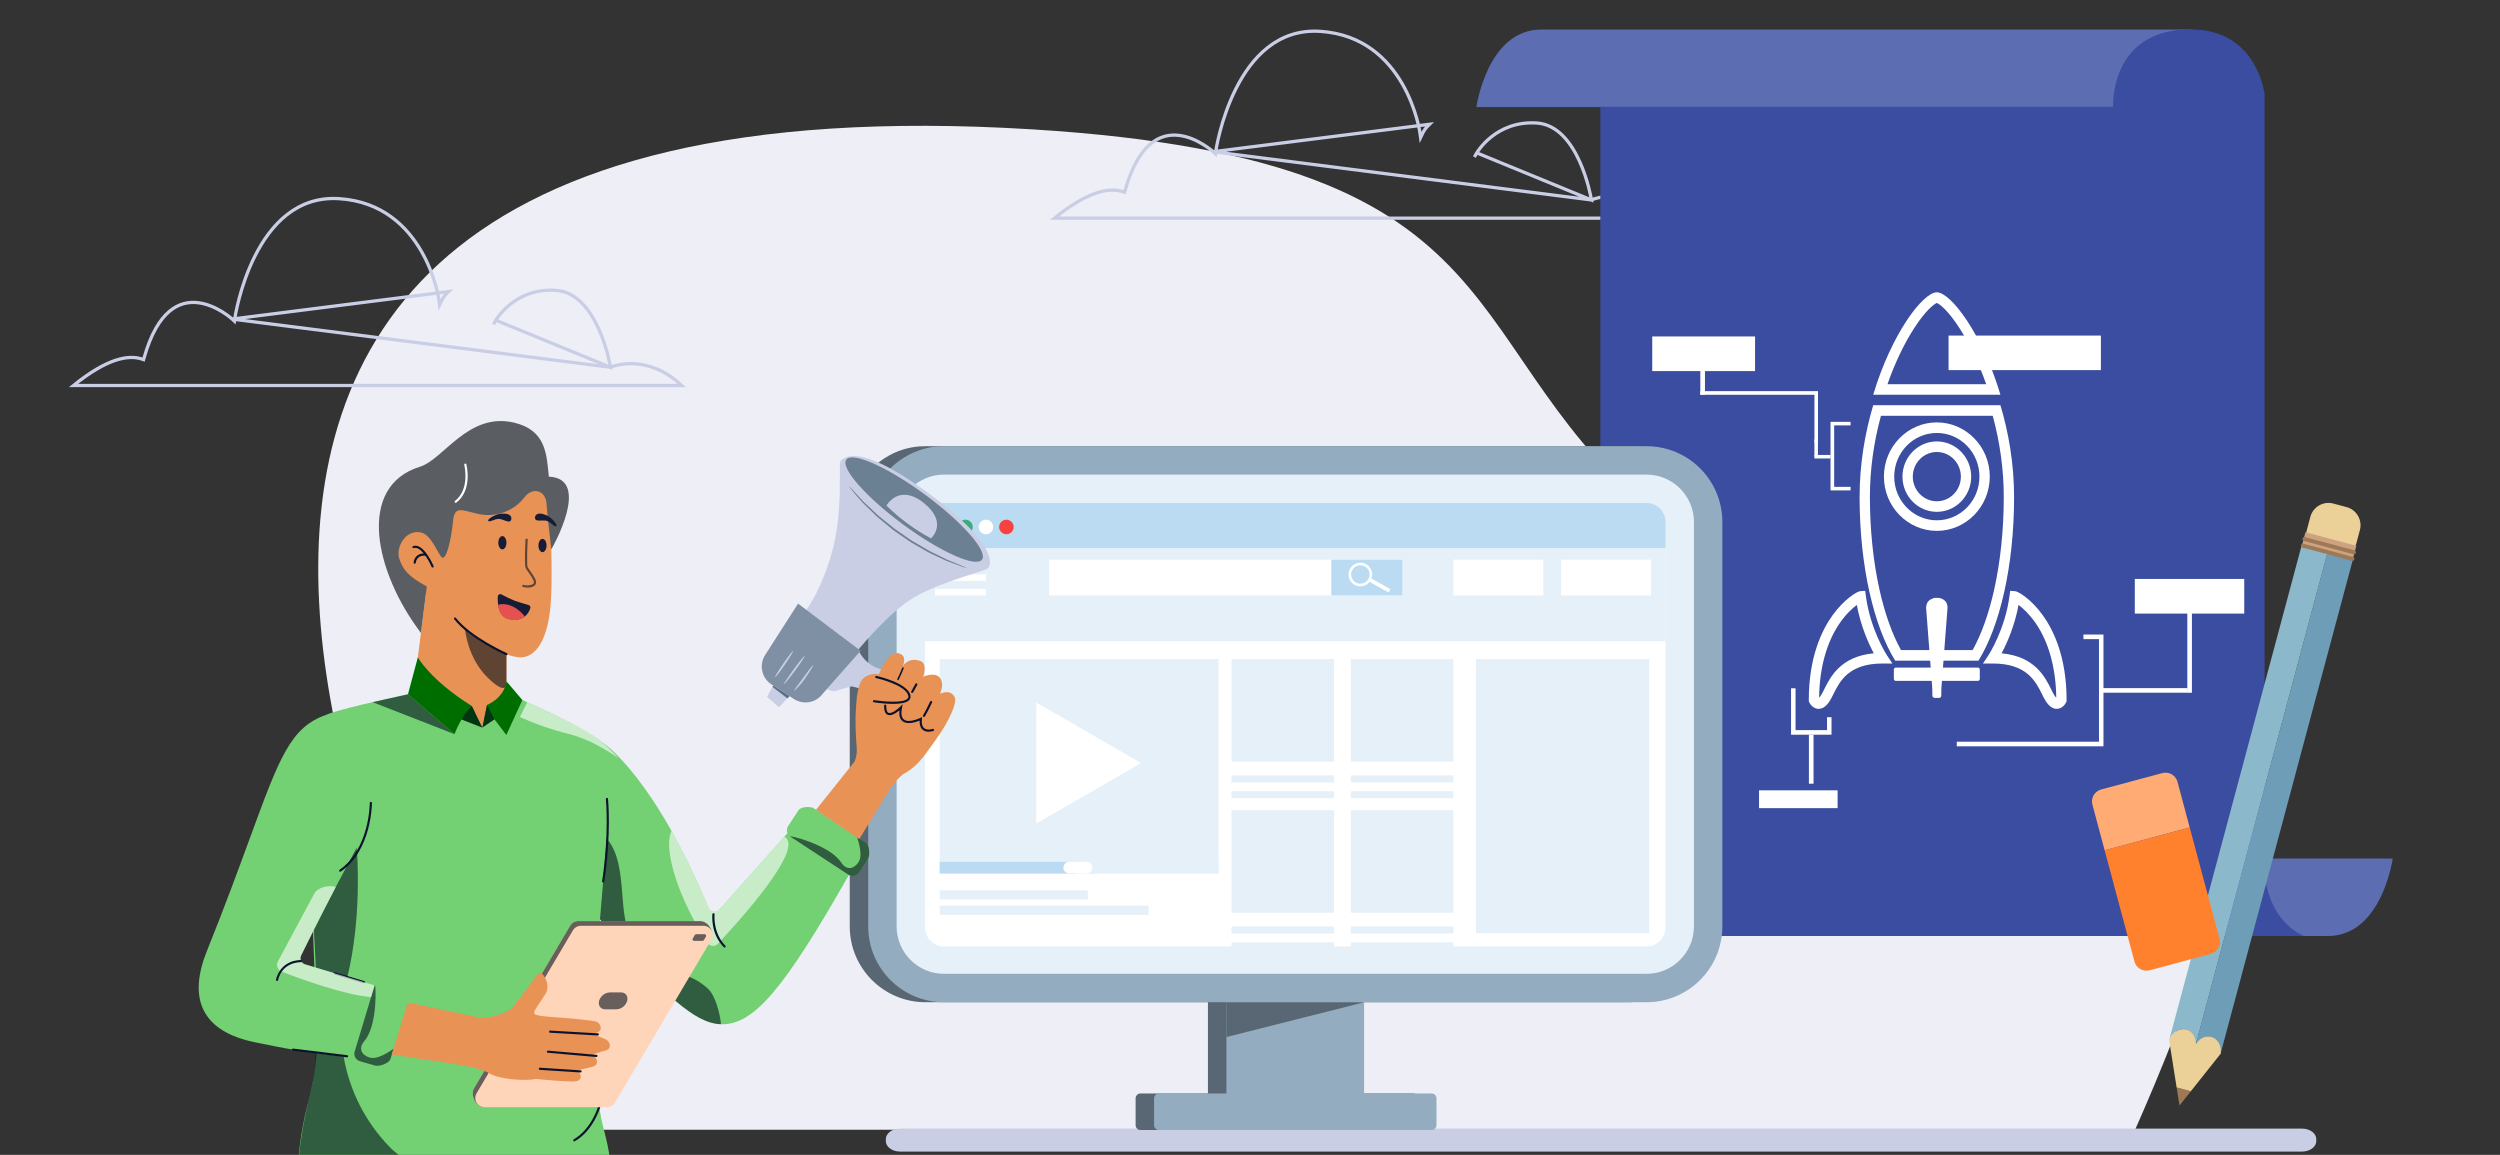 <svg width="762" height="352" viewBox="0 0 762 352" fill="none" xmlns="http://www.w3.org/2000/svg">
<rect x="0" y="0" width="762" height="352" fill="#333333" stroke="none"/>
<g clip-path="url(#clip0_3685_110606)">
<path d="M150.431 344.348C150.431 344.348 -46.05 17.283 314.542 39.423C468.993 48.896 440.151 106.422 508.351 160.261C552.573 195.132 637.625 166.605 669.481 197.083C701.338 227.582 663.898 314.513 650.779 344.348H150.431Z" fill="#EDEEF6"/>
<path d="M186.053 111.94L185.95 111.331L185.95 111.331L185.949 111.328L185.947 111.318L185.939 111.272C185.932 111.232 185.921 111.171 185.906 111.091C185.876 110.931 185.829 110.695 185.766 110.394C185.639 109.792 185.442 108.928 185.166 107.888C184.613 105.807 183.742 103.025 182.469 100.217C179.902 94.553 175.802 88.994 169.571 88.506C163.19 88.046 158.581 90.325 155.56 92.718C154.047 93.916 152.933 95.143 152.199 96.069C151.832 96.532 151.56 96.918 151.381 97.187C151.292 97.322 151.226 97.427 151.183 97.497C151.161 97.532 151.145 97.558 151.135 97.576L151.124 97.594L151.122 97.598L151.122 97.598L186.053 111.94ZM186.053 111.94L186.626 111.713L186.626 111.713L186.627 111.713L186.631 111.711L186.651 111.703L186.67 111.696C186.688 111.69 186.712 111.681 186.741 111.671C186.821 111.643 186.944 111.602 187.105 111.553C187.427 111.454 187.904 111.325 188.512 111.203C189.73 110.96 191.47 110.749 193.548 110.883C197.475 111.136 202.634 112.622 207.78 117.5H137.692H86.854H50.695H40.46H22.394C32.712 109.149 39.218 108.087 43.264 109.445L43.761 109.612L43.904 109.107C45.993 101.72 48.736 97.35 51.621 94.91C54.489 92.483 57.542 91.928 60.357 92.263C63.19 92.599 65.79 93.838 67.695 95.01C68.644 95.594 69.414 96.157 69.945 96.572C70.211 96.78 70.416 96.951 70.555 97.069C70.624 97.128 70.676 97.174 70.71 97.204L70.749 97.238L70.757 97.246L70.759 97.248L70.759 97.248M186.053 111.94L70.759 97.248M70.759 97.248L70.76 97.248M70.759 97.248L70.76 97.248M70.76 97.248L71.455 97.886L71.592 96.952L71.452 96.932C71.592 96.952 71.592 96.952 71.592 96.952L71.592 96.951L71.593 96.947L71.596 96.927L71.608 96.847C71.62 96.776 71.637 96.67 71.66 96.531C71.708 96.253 71.781 95.844 71.883 95.323C72.088 94.281 72.411 92.793 72.881 91.011C73.823 87.445 75.352 82.715 77.705 78.045C82.421 68.686 90.358 59.711 103.386 60.555C116.501 61.405 124.082 69.057 128.404 76.539C130.567 80.284 131.908 83.978 132.709 86.738C133.109 88.118 133.373 89.262 133.537 90.059C133.619 90.457 133.675 90.769 133.712 90.98C133.73 91.086 133.743 91.166 133.751 91.219L133.76 91.279L133.762 91.293L133.763 91.296L133.763 91.297L133.763 91.297L133.993 92.923L134.708 91.445L134.708 91.445L134.708 91.444L134.708 91.444L134.709 91.443L134.713 91.434C134.717 91.426 134.724 91.413 134.733 91.395C134.752 91.358 134.781 91.304 134.821 91.233C134.9 91.092 135.021 90.888 135.183 90.644C135.509 90.155 135.999 89.511 136.655 88.891L70.76 97.248ZM150.397 98.872L151.122 97.599L150.397 98.872Z" stroke="#C9CEE5"/>
<path d="M485.053 60.94L484.95 60.331L484.95 60.331L484.949 60.328L484.947 60.318L484.939 60.272C484.932 60.232 484.921 60.171 484.906 60.091C484.876 59.931 484.829 59.695 484.766 59.394C484.639 58.792 484.442 57.928 484.166 56.888C483.613 54.807 482.742 52.025 481.469 49.217C478.902 43.553 474.802 37.994 468.571 37.506C462.19 37.046 457.581 39.325 454.56 41.718C453.047 42.916 451.933 44.143 451.199 45.069C450.832 45.532 450.56 45.918 450.381 46.187C450.292 46.322 450.226 46.427 450.183 46.497C450.161 46.532 450.145 46.559 450.135 46.576L450.124 46.594L450.122 46.598L450.122 46.598L485.053 60.94ZM485.053 60.94L485.626 60.713L485.626 60.713L485.627 60.713L485.631 60.711L485.651 60.703L485.67 60.696C485.688 60.69 485.712 60.681 485.741 60.671C485.821 60.643 485.944 60.602 486.105 60.553C486.427 60.454 486.904 60.325 487.512 60.203C488.73 59.96 490.47 59.749 492.548 59.883C496.475 60.136 501.634 61.622 506.78 66.5H436.692H385.854H349.695H339.46H321.394C331.712 58.149 338.218 57.087 342.264 58.445L342.761 58.612L342.904 58.107C344.993 50.72 347.736 46.35 350.621 43.91C353.489 41.483 356.542 40.928 359.357 41.263C362.19 41.599 364.79 42.839 366.695 44.01C367.644 44.594 368.414 45.157 368.945 45.572C369.211 45.78 369.416 45.951 369.555 46.069C369.624 46.128 369.676 46.173 369.71 46.204L369.749 46.238L369.757 46.246L369.759 46.248L369.759 46.248M485.053 60.94L369.759 46.248M369.759 46.248L369.76 46.248M369.759 46.248L369.76 46.248M369.76 46.248L370.455 46.886L370.592 45.952L370.452 45.932C370.592 45.952 370.592 45.952 370.592 45.952L370.592 45.951L370.593 45.947L370.596 45.927L370.608 45.847C370.62 45.776 370.637 45.67 370.66 45.531C370.708 45.253 370.781 44.844 370.883 44.323C371.088 43.281 371.411 41.793 371.881 40.011C372.823 36.445 374.352 31.715 376.705 27.045C381.421 17.686 389.358 8.711 402.386 9.555C415.501 10.405 423.082 18.057 427.404 25.539C429.567 29.284 430.908 32.978 431.709 35.738C432.109 37.118 432.373 38.262 432.537 39.059C432.619 39.457 432.675 39.769 432.712 39.98C432.73 40.086 432.743 40.166 432.751 40.219L432.76 40.279L432.762 40.293L432.763 40.296L432.763 40.297L432.763 40.297L432.993 41.923L433.708 40.445L433.708 40.445L433.708 40.444L433.708 40.444L433.709 40.443L433.713 40.434C433.717 40.426 433.724 40.413 433.733 40.395C433.752 40.358 433.781 40.304 433.821 40.233C433.9 40.092 434.021 39.888 434.183 39.644C434.509 39.155 434.999 38.511 435.655 37.891L369.76 46.248ZM449.397 47.872L450.122 46.599L449.397 47.872Z" stroke="#C9CEE5"/>
<path d="M701.692 351H274.308C271.934 351 270 349.564 270 347.8V347.2C270 345.436 271.934 344 274.308 344H701.692C704.066 344 706 345.436 706 347.2V347.8C706 349.564 704.066 351 701.692 351Z" fill="#C9CEE5"/>
<path d="M645.75 32.64L450 32.64C450 32.64 453.295 9.007 469.786 9.007C486.27 9.007 670.533 9.007 670.533 9.007C670.533 9.007 645.656 7.944 645.75 32.64Z" fill="#5D6DB1"/>
<path d="M644.082 32.546L487.777 32.546L487.777 265.857C488.019 267.586 490.709 283.632 507.422 285.3L513.454 285.3L690.326 285.3L690.326 285.294C695.262 285.294 699.493 285.294 702.828 285.294L702.781 285.233C702.781 285.233 690.555 281.077 690.555 261.667L690.259 261.667L690.245 256.959L690.245 28.699C690.245 28.699 690.232 28.631 690.218 28.537C689.983 26.809 687.293 10.755 670.58 9.087L664.547 9.087C642.939 11.011 644.082 32.546 644.082 32.546Z" fill="#3A4DA0"/>
<path d="M702.19 285.24L702.237 285.3C705.667 285.3 708.162 285.3 709.52 285.3C726.004 285.3 729.307 261.674 729.307 261.674L689.963 261.674C689.963 281.083 702.19 285.24 702.19 285.24Z" fill="#5D6DB1"/>
<path d="M557.943 128.578L564.053 128.578L564.053 129.662L559.052 129.662L559.052 148.392L564.053 148.392L564.053 149.476L557.943 149.476L557.943 128.578Z" fill="white"/>
<path d="M554.127 119.219L554.127 134.882L553.043 134.882L553.043 120.328L518.238 120.328L518.238 119.219L554.127 119.219Z" fill="white"/>
<path d="M641.136 193.406L641.136 227.476L596.424 227.476L596.424 226.075L639.767 226.075L639.767 194.807L635.032 194.807L635.032 193.406L641.136 193.406Z" fill="white"/>
<path d="M503.602 102.55L534.942 102.55L534.942 113.109L503.602 113.109L503.602 102.55Z" fill="white"/>
<path d="M640.348 112.81H593.924V102.282H640.348V112.81Z" fill="white"/>
<path d="M650.686 176.463L684.045 176.463L684.045 187.022L650.686 187.022L650.686 176.463Z" fill="white"/>
<path d="M666.814 209.741L666.814 211.141L640.934 211.141L640.934 209.741L666.814 209.741Z" fill="white"/>
<path d="M668.094 211.154H666.693V185.273H668.094V211.154Z" fill="white"/>
<path d="M519.675 120.306H518.263V105.375H519.675V120.306Z" fill="white"/>
<path d="M552.764 238.875H551.352V223.944H552.764V238.875Z" fill="white"/>
<path d="M557.943 138.666L557.943 139.742L553.033 139.742L553.033 138.666L557.943 138.666Z" fill="white"/>
<path d="M553.033 133.958L554.109 133.958L554.109 139.137L553.033 139.137L553.033 133.958Z" fill="white"/>
<path d="M558.247 223.939L558.247 218.608L556.878 218.608L556.878 222.538L547.281 222.538L547.281 209.791L545.912 209.791L545.912 223.939L558.247 223.939Z" fill="white"/>
<path d="M560.1 240.892L536.153 240.892L536.153 246.324L560.1 246.324L560.1 240.892Z" fill="white"/>
<path fill-rule="evenodd" clip-rule="evenodd" d="M554.146 216.054C552.84 215.971 551.902 214.957 551.483 214.114L551.319 213.772L551.319 213.392C551.319 200.334 555.255 192.126 558.557 187.543C562.164 182.535 566.088 180.247 567.038 180.184L568.503 180.089L568.712 181.585C570.049 191.935 575.082 199.643 575.133 199.719L576.8 202.236L573.833 202.236C563.457 202.236 560.763 207.655 558.798 211.617C558.392 212.434 558.038 213.138 557.645 213.74C556.592 215.357 555.413 216.136 554.146 216.054ZM554.469 212.663C554.602 212.536 554.792 212.314 555.027 211.953C555.318 211.503 555.629 210.875 555.99 210.153C557.904 206.305 561.004 200.074 571.139 199.13C569.593 196.239 567.165 190.947 565.961 184.374C564.592 185.407 562.608 187.226 560.712 189.99C556.732 195.802 554.577 203.63 554.469 212.663Z" fill="white"/>
<path fill-rule="evenodd" clip-rule="evenodd" d="M612.505 181.585L612.695 180.089L614.178 180.184C615.129 180.247 619.046 182.535 622.653 187.543C625.956 192.126 629.898 200.334 629.898 213.392L629.898 213.772L629.727 214.114C629.315 214.957 628.371 215.971 627.071 216.054C625.797 216.136 624.624 215.357 623.566 213.74C623.173 213.138 622.824 212.434 622.419 211.617C620.454 207.655 617.753 202.236 607.383 202.236L604.417 202.236L606.078 199.719C606.128 199.643 611.168 191.897 612.505 181.585ZM615.25 184.374C614.052 190.947 611.624 196.239 610.077 199.13C620.213 200.074 623.312 206.305 625.22 210.153C625.582 210.875 625.892 211.503 626.184 211.953C626.425 212.314 626.608 212.536 626.748 212.663C626.634 203.63 624.485 195.802 620.504 189.99C618.603 187.226 616.625 185.407 615.25 184.374Z" fill="white"/>
<path fill-rule="evenodd" clip-rule="evenodd" d="M574.214 145.277C574.214 136.162 581.452 128.746 590.345 128.746C599.245 128.746 606.483 136.162 606.483 145.277C606.483 154.392 599.245 161.808 590.345 161.808C581.452 161.808 574.214 154.392 574.214 145.277ZM590.345 158.588C597.521 158.588 603.333 152.63 603.333 145.277C603.333 137.924 597.521 131.966 590.345 131.966C583.17 131.966 577.357 137.924 577.357 145.277C577.357 152.63 583.17 158.588 590.345 158.588Z" fill="white"/>
<path fill-rule="evenodd" clip-rule="evenodd" d="M566.804 151.489C566.804 141.372 568.471 131.846 570.956 123.51L609.735 123.51C612.22 131.846 613.893 141.372 613.893 151.489C613.893 172.438 609.564 190.845 603.035 201.367L592.38 201.367L592.215 203.478L602.845 203.478C603.168 203.478 603.441 203.751 603.441 204.086L603.441 206.926C603.441 207.262 603.168 207.535 602.845 207.535L591.905 207.535L591.733 209.772L591.708 211.11L591.708 212.035C591.708 212.415 591.404 212.726 591.03 212.726L589.73 212.726C589.616 212.726 589.502 212.694 589.407 212.644C589.16 212.536 588.983 212.289 588.983 211.997L588.983 211.072L588.957 209.829L588.786 207.535L577.839 207.535C577.51 207.535 577.243 207.262 577.243 206.926L577.243 204.086C577.243 203.751 577.51 203.478 577.839 203.478L588.475 203.478L588.311 201.367L577.655 201.367C571.127 190.845 566.804 172.438 566.804 151.489ZM573.313 126.737C571.076 134.932 569.948 143.249 569.948 151.489C569.948 161.358 570.949 171.088 572.844 179.619C574.48 186.972 576.743 193.33 579.43 198.141L588.063 198.141L587.081 185.293C587.081 183.34 588.336 182.681 589.071 182.434C589.204 182.358 589.337 182.301 589.458 182.269C589.521 182.25 589.591 182.237 589.661 182.237L590.96 182.237C591.03 182.237 591.1 182.25 591.163 182.269C591.575 182.377 593.61 182.77 593.61 185.255L592.621 198.141L601.26 198.141C603.948 193.33 606.211 186.972 607.846 179.619C609.741 171.088 610.749 161.358 610.749 151.489C610.749 143.255 609.615 134.939 607.383 126.737L573.313 126.737Z" fill="white"/>
<path fill-rule="evenodd" clip-rule="evenodd" d="M590.345 156.008C584.571 156.008 579.874 151.197 579.874 145.277C579.874 139.357 584.571 134.546 590.345 134.546C596.12 134.546 600.817 139.357 600.817 145.277C600.817 151.197 596.12 156.008 590.345 156.008ZM590.345 152.788C594.389 152.788 597.673 149.416 597.673 145.277C597.673 141.138 594.389 137.766 590.345 137.766C586.308 137.766 583.018 141.138 583.018 145.277C583.018 149.416 586.308 152.788 590.345 152.788Z" fill="white"/>
<path fill-rule="evenodd" clip-rule="evenodd" d="M590.345 89.098C594.58 89.098 604.195 101.738 609.735 120.322L570.956 120.322C576.502 101.738 586.111 89.098 590.345 89.098ZM590.345 92.35C589.559 92.635 586.986 94.493 583.335 100.185C580.286 104.932 577.497 110.821 575.31 117.096L605.381 117.096C603.194 110.821 600.405 104.932 597.362 100.185C593.711 94.493 591.138 92.635 590.345 92.35Z" fill="white"/>
<path d="M410.16 338.153H368.181V281.428H410.16V338.153Z" fill="#586773"/>
<path d="M519.341 159.098V282.363C519.341 291.531 514.018 299.44 506.295 303.182C503.268 304.662 499.849 305.479 496.243 305.479H282.098C269.342 305.479 259 295.137 259 282.363V159.098C259 147.447 267.624 137.82 278.816 136.221C279.893 136.074 280.987 136 282.098 136H496.243C509 136 519.341 146.325 519.341 159.098Z" fill="#586773"/>
<path d="M347.617 333.288H430.724C431.54 333.288 432.204 333.952 432.204 334.768V342.95C432.204 343.766 431.54 344.429 430.724 344.429H347.617C346.801 344.429 346.138 343.766 346.138 342.95V334.768C346.138 333.952 346.801 333.288 347.617 333.288Z" fill="#586773"/>
<path d="M415.773 338.153H373.812V281.428H415.773V338.153Z" fill="#93ACBF"/>
<path d="M524.971 159.098V282.363C524.971 293.623 516.943 302.995 506.295 305.053C504.867 305.343 503.387 305.479 501.856 305.479H287.728C274.972 305.479 264.63 295.137 264.63 282.363V159.098C264.63 149.488 270.481 141.256 278.816 137.769C281.571 136.629 284.565 136 287.728 136H501.856C514.63 136 524.971 146.325 524.971 159.098Z" fill="#93ACBF"/>
<path d="M287.728 296.822C279.768 296.822 273.288 290.341 273.288 282.381V159.099C273.288 151.139 279.768 144.658 287.728 144.658H501.856C509.833 144.658 516.314 151.139 516.314 159.099V282.381C516.314 290.341 509.833 296.822 501.856 296.822H287.728Z" fill="#E5F0F8"/>
<path d="M507.639 159.099V167.059H281.945V159.099C281.945 155.918 284.548 153.315 287.728 153.315H501.856C505.054 153.315 507.639 155.918 507.639 159.099Z" fill="#BBDBF3"/>
<path d="M507.639 167.381V282.703C507.639 285.016 506.278 287.024 504.288 287.942C503.557 288.299 502.723 288.486 501.856 288.486H287.728C284.548 288.486 281.945 285.884 281.945 282.703V167.381H507.639Z" fill="white"/>
<path d="M296.488 160.629C296.488 161.854 295.501 162.84 294.277 162.84C293.052 162.84 292.066 161.854 292.066 160.629C292.066 159.405 293.052 158.401 294.277 158.401C295.501 158.401 296.488 159.405 296.488 160.629Z" fill="#40A87B"/>
<path d="M302.73 160.629C302.73 161.854 301.744 162.84 300.519 162.84C299.295 162.84 298.291 161.854 298.291 160.629C298.291 159.405 299.295 158.401 300.519 158.401C301.744 158.401 302.73 159.405 302.73 160.629Z" fill="white"/>
<path d="M308.973 160.629C308.973 161.854 307.969 162.84 306.745 162.84C305.52 162.84 304.533 161.854 304.533 160.629C304.533 159.405 305.52 158.401 306.745 158.401C307.969 158.401 308.973 159.405 308.973 160.629Z" fill="#F74242"/>
<path d="M353.23 333.288H436.354C437.17 333.288 437.834 333.952 437.834 334.768V342.95C437.834 343.766 437.17 344.429 436.354 344.429H353.23C352.431 344.429 351.768 343.766 351.768 342.95V334.768C351.768 333.952 352.431 333.288 353.23 333.288Z" fill="#93ACBF"/>
<path d="M507.639 195.464H281.945V167.058H507.639V195.464Z" fill="#E5F0F8"/>
<path d="M503.268 181.516H475.832V170.579H503.268V181.516Z" fill="white"/>
<path d="M470.406 181.516H442.971V170.579H470.406V181.516Z" fill="white"/>
<path d="M373.812 305.496H415.773L373.812 316.092V305.496Z" fill="#586773"/>
<path d="M427.492 181.482H319.774V170.596H427.492V181.482Z" fill="white"/>
<path d="M405.789 170.596H427.492V181.482H405.789V170.596Z" fill="#BBDBF3"/>
<path fill-rule="evenodd" clip-rule="evenodd" d="M423.818 179.577L423.257 180.581L420.774 179.203L417.457 177.349C416.368 178.709 414.446 179.135 412.881 178.25C411.146 177.298 410.517 175.087 411.487 173.352C412.473 171.617 414.667 171.004 416.402 171.974C417.967 172.841 418.613 174.695 418.018 176.345L420.774 177.876L423.818 179.577ZM416.028 172.654C414.65 171.889 412.949 172.382 412.184 173.743C411.436 175.104 411.912 176.804 413.273 177.57C414.616 178.318 416.334 177.842 417.1 176.481C417.865 175.138 417.372 173.403 416.028 172.654Z" fill="white"/>
<path d="M300.519 172.587H285.007V170.596H300.519V172.587Z" fill="white"/>
<path d="M300.519 177.043H285.007V175.053H300.519V177.043Z" fill="white"/>
<path d="M300.519 181.482H285.007V179.509H300.519V181.482Z" fill="white"/>
<path d="M406.622 232.135H375.376V200.89H406.622V232.135Z" fill="#E5F0F8"/>
<path d="M406.622 238.497H375.376V236.337H406.622V238.497Z" fill="#E5F0F8"/>
<path d="M406.622 243.293H375.376V241.15H406.622V243.293Z" fill="#E5F0F8"/>
<path d="M442.971 232.135H411.725V200.89H442.971V232.135Z" fill="#E5F0F8"/>
<path d="M442.971 238.497H411.725V236.337H442.971V238.497Z" fill="#E5F0F8"/>
<path d="M442.971 243.293H411.725V241.15H442.971V243.293Z" fill="#E5F0F8"/>
<path d="M406.622 278.18H375.376V246.951H406.622V278.18Z" fill="#E5F0F8"/>
<path d="M406.622 284.541H375.376V282.397H406.622V284.541Z" fill="#E5F0F8"/>
<path d="M406.622 289.355H375.376V287.194H406.622V289.355Z" fill="#E5F0F8"/>
<path d="M442.971 278.18H411.725V246.951H442.971V278.18Z" fill="#E5F0F8"/>
<path d="M442.971 284.541H411.725V282.397H442.971V284.541Z" fill="#E5F0F8"/>
<path d="M442.971 289.355H411.725V287.194H442.971V289.355Z" fill="#E5F0F8"/>
<path d="M502.655 284.421H449.876V200.89H502.655V284.421Z" fill="#E5F0F8"/>
<path d="M286.436 266.239V200.89H371.396V266.239H286.436Z" fill="#E5F0F8"/>
<path d="M315.861 251.032V214.14L347.804 232.577L315.861 251.032Z" fill="white"/>
<path d="M371.396 266.239H286.435V262.684H371.396V266.239Z" fill="#E5F0F8"/>
<path d="M328.142 266.239H286.435V262.684H328.142V266.239Z" fill="#BBDBF3"/>
<path d="M331.169 266.239H325.914C324.927 266.239 324.128 265.439 324.128 264.453C324.128 263.483 324.927 262.684 325.914 262.684H331.169C332.156 262.684 332.955 263.483 332.955 264.453C332.955 265.439 332.156 266.239 331.169 266.239Z" fill="white"/>
<path d="M331.561 274.182H286.436V271.393H331.561V274.182Z" fill="#E5F0F8"/>
<path d="M350.067 278.842H286.436V276.053H350.067V278.842Z" fill="#E5F0F8"/>
<path d="M245.461 205.324C245.461 205.324 252.405 211.363 254.564 210.643C256.723 209.924 259.602 209.204 259.602 209.204L278.113 213.839C278.903 213.978 279.717 213.803 280.38 213.352C281.043 212.9 281.504 212.208 281.665 211.422L279.753 204.166C279.753 204.166 273.601 206.741 269.678 204.166C263.92 203.446 261.761 198.408 261.761 198.408L257.443 201.287L245.461 205.324Z" fill="#C9CEE5"/>
<path d="M242.994 189.287C242.994 189.287 248.852 184.051 253.186 169.711C257.521 155.371 255.185 140.858 256.362 140.285C257.54 139.712 261.268 134.535 282.527 149.977C303.786 165.419 302.724 172.361 300.811 173.399C298.897 174.437 283.933 178.085 276.371 183.537C268.809 188.989 260.792 199.029 260.792 199.029L242.994 189.287Z" fill="#C9CEE5"/>
<path d="M235.154 208.612L239.874 211.67L241.992 213.047C243.388 213.952 245.078 214.287 246.714 213.982C248.35 213.677 249.806 212.756 250.783 211.409L262.316 198.361L243.251 183.993L233.212 199.67C232.29 201.115 231.977 202.866 232.341 204.541C232.705 206.216 233.716 207.68 235.154 208.612Z" fill="#C9CEE5"/>
<g opacity="0.4">
<path d="M235.154 208.612L239.874 211.67L241.992 213.047C243.388 213.952 245.078 214.287 246.714 213.982C248.35 213.677 249.806 212.756 250.783 211.409L262.316 198.361L243.251 183.993L233.212 199.67C232.29 201.115 231.977 202.866 232.341 204.541C232.705 206.216 233.716 207.68 235.154 208.612Z" fill="#0F3143"/>
</g>
<path d="M281.976 150.785C293.4 159.202 301.164 168.061 299.316 170.568C297.469 173.076 286.707 168.29 275.282 159.871C263.856 151.451 256.095 142.597 257.941 140.087C259.787 137.577 270.553 142.368 281.976 150.785Z" fill="#C9CEE5"/>
<g opacity="0.5">
<path d="M281.976 150.785C293.4 159.202 301.164 168.061 299.316 170.568C297.469 173.076 286.707 168.29 275.282 159.871C263.856 151.451 256.095 142.597 257.941 140.087C259.787 137.577 270.553 142.368 281.976 150.785Z" fill="#0F3143"/>
</g>
<path d="M237.443 215.575L240.645 212.171L235.674 208.951L233.776 212.4L237.443 215.575Z" fill="#C9CEE5"/>
<g opacity="0.6">
<path d="M235.674 208.951L240.645 212.171L239.986 212.871L235.446 209.362L235.674 208.951Z" fill="#0F3143"/>
</g>
<path d="M238.947 208.499C239.073 208.593 240.59 206.751 242.339 204.395C244.087 202.038 245.388 200.032 245.264 199.937C245.141 199.841 243.622 201.687 241.877 204.056C240.132 206.426 238.818 208.406 238.947 208.499Z" fill="#C9CEE5"/>
<path d="M236.22 206.449C236.35 206.537 237.691 204.813 239.213 202.595C240.735 200.376 241.863 198.507 241.731 198.416C241.6 198.326 240.263 200.051 238.741 202.269C237.219 204.488 236.088 206.358 236.22 206.449Z" fill="#C9CEE5"/>
<path d="M242.056 210.511C242.113 210.567 242.516 210.201 243.117 209.548C243.421 209.227 243.777 208.837 244.167 208.402C244.557 207.967 244.903 207.428 245.299 206.886C246.871 204.706 247.955 202.829 247.836 202.742C247.717 202.654 246.394 204.391 244.842 206.549C244.447 207.086 244.104 207.623 243.749 208.075C243.394 208.528 243.075 208.931 242.814 209.282C242.297 209.994 241.999 210.455 242.056 210.511Z" fill="#C9CEE5"/>
<path d="M270.188 154.109C270.188 154.109 273.976 147.238 281.568 153.309C289.159 159.38 283.769 164.104 283.769 164.104C278.794 161.428 274.222 158.064 270.188 154.109Z" fill="#C9CEE5"/>
<g opacity="0.5">
<path d="M258.746 148.218C258.709 148.238 259.097 148.732 259.815 149.593C260.533 150.454 261.582 151.695 262.916 153.196L265.269 155.493C265.692 155.903 266.13 156.328 266.582 156.768L267.268 157.435C267.511 157.665 267.768 157.855 268.02 158.069L271.235 160.721C271.516 160.952 271.799 161.182 272.08 161.416C272.362 161.65 272.686 161.842 272.983 162.063L274.848 163.362L276.715 164.656C277.019 164.852 277.326 165.091 277.638 165.274C277.95 165.458 278.277 165.649 278.584 165.824L282.195 167.913C282.483 168.074 282.754 168.256 283.053 168.396L283.918 168.808L285.576 169.593L288.558 170.987C290.429 171.707 291.956 172.246 293.011 172.625C293.551 172.848 294.108 173.025 294.677 173.156C294.171 172.868 293.641 172.623 293.093 172.425C292.032 171.983 290.54 171.369 288.707 170.613L285.786 169.163L284.154 168.36C283.873 168.225 283.589 168.084 283.3 167.942C283.011 167.8 282.749 167.614 282.456 167.452L278.869 165.353L277.933 164.801C277.612 164.615 277.341 164.4 277.019 164.185L275.167 162.897C274.552 162.455 273.923 162.034 273.312 161.611C273.022 161.408 272.694 161.203 272.417 160.97L271.574 160.285L268.364 157.689C268.104 157.468 267.848 157.286 267.608 157.068C267.369 156.851 267.146 156.631 266.919 156.414L265.595 155.167L263.214 152.93L259.993 149.46C259.613 149.011 259.196 148.595 258.746 148.218Z" fill="#0F3143"/>
</g>
<path d="M118.632 168.685C118.632 158.172 130.28 161.523 132.263 162.182C134.245 162.84 138.871 147.691 138.871 147.691C138.871 147.691 162.661 145.715 167.287 150.326C167.287 150.326 168.609 170.086 167.948 182.6C167.287 195.115 163.253 200.372 158.627 200.372C157.164 200.29 155.726 199.956 154.378 199.384L154.378 222.422L126.396 207.965L129.842 180.751C129.701 180.668 129.62 180.624 129.62 180.624C129.62 180.624 118.632 178.615 118.632 168.685Z" fill="#E89256"/>
<path d="M168.043 167.456C168.043 167.456 166.753 156.639 166.588 153.645C166.352 149.337 162.327 148.433 159.96 151.455C156.557 155.941 150.78 157.947 145.317 156.54C140.523 155.427 138.504 154.149 138.065 158.971C137.625 163.794 135.977 171.802 134.439 169.659C132.9 167.517 131.179 162.808 128.131 162.26C123.474 161.424 120.594 166.966 121.693 170.271C122.792 173.577 124.345 175.638 130.094 178.764L128.301 192.923C114.057 174.096 108.691 148.242 128.011 142.255C135.229 140.019 142.726 125.524 156.693 128.821C166.588 131.158 166.588 138.714 167.292 145.285C180.587 145.833 168.043 167.456 168.043 167.456Z" fill="#5A5E63"/>
<ellipse cx="1.236" cy="2.026" rx="1.236" ry="2.026" transform="matrix(-1 5.39348e-09 5.39348e-09 1 154.358 163.403)" fill="#161B36"/>
<ellipse cx="1.236" cy="2.026" rx="1.236" ry="2.026" transform="matrix(-1 5.39348e-09 5.39348e-09 1 166.588 164.245)" fill="#161B36"/>
<path d="M155.676 157.325C155.237 156.832 154.632 156.449 152.819 156.559C151.006 156.668 148.26 158.366 148.864 158.804C149.468 159.242 151.281 157.763 152.71 158.256C154.138 158.749 154.958 159.154 155.438 158.886C156.042 158.548 155.888 157.562 155.676 157.325Z" fill="#161B36"/>
<path d="M163.533 156.822C164.108 156.497 164.805 156.329 166.485 157.016C168.165 157.703 170.215 160.194 169.501 160.414C168.788 160.634 167.551 158.652 166.039 158.658C164.528 158.665 163.62 158.785 163.253 158.376C162.79 157.862 163.256 156.979 163.533 156.822Z" fill="#161B36"/>
<g style="mix-blend-mode:overlay" opacity="0.6">
<path d="M160.851 179.096C161.489 179.119 162.121 178.973 162.683 178.672C163.052 178.466 163.309 178.107 163.383 177.693C163.52 176.834 162.639 175.505 161.561 173.984C161.288 173.621 161.037 173.241 160.81 172.847C160.591 172.379 160.654 168.114 160.841 164.261L160.181 164.229C160.116 165.566 159.813 172.274 160.211 173.126C160.452 173.557 160.723 173.971 161.022 174.364C161.701 175.322 162.836 176.925 162.73 177.589C162.686 177.814 162.542 178.006 162.337 178.111C161.389 178.517 160.321 178.55 159.348 178.203L159.146 178.83C159.698 179.005 160.273 179.095 160.851 179.096Z" fill="#030F1C"/>
</g>
<path d="M161.651 185.363C161.707 185.168 161.683 184.959 161.584 184.783C161.485 184.606 161.32 184.476 161.124 184.422C160.152 184.141 158.36 183.614 156.995 183.151C155.571 182.588 154.187 181.932 152.852 181.186C152.619 181.06 152.337 181.063 152.106 181.193C151.876 181.323 151.729 181.562 151.717 181.826C151.625 183.853 151.869 187.812 155.068 188.619C158.958 189.601 160.994 187.504 161.651 185.363Z" fill="#161B36"/>
<path d="M159.96 187.89C159.96 187.89 156.613 183.23 151.832 184.295C151.832 184.295 151.825 187.934 154.907 188.754C158.226 189.637 159.96 187.89 159.96 187.89Z" fill="#E55151"/>
<path d="M125.924 166.439C129.092 165.37 132.034 172.244 132.158 172.537C132.229 172.705 132.15 172.898 131.982 172.968C131.813 173.039 131.62 172.96 131.549 172.792C131.037 171.606 130.411 170.472 129.679 169.406C129.011 169.29 128.323 169.415 127.739 169.759C127.161 170.189 126.791 170.843 126.722 171.559C126.696 171.717 126.558 171.834 126.396 171.834C126.378 171.834 126.36 171.833 126.342 171.83C126.256 171.816 126.178 171.768 126.127 171.697C126.076 171.626 126.056 171.537 126.07 171.451C126.185 169.857 127.551 168.643 129.154 168.711C128.213 167.55 127.139 166.723 126.136 167.062C126.024 167.1 125.901 167.076 125.812 166.998C125.723 166.921 125.683 166.802 125.706 166.686C125.729 166.571 125.812 166.476 125.924 166.439L125.924 166.439Z" fill="#0B122D"/>
<path d="M154.378 199.714C154.534 199.714 154.669 199.605 154.701 199.453C154.734 199.301 154.655 199.147 154.512 199.084C154.403 199.036 143.546 194.194 138.963 188.342C138.85 188.199 138.643 188.174 138.5 188.286C138.356 188.397 138.331 188.604 138.442 188.747C143.127 194.73 153.793 199.486 154.244 199.686C154.287 199.704 154.332 199.714 154.378 199.714Z" fill="#0B122D"/>
<path d="M138.895 153.261C138.968 153.261 139.039 153.237 139.097 153.192C144.084 149.332 142.228 141.851 142.147 141.534C142.101 141.359 141.921 141.253 141.745 141.298C141.569 141.343 141.462 141.522 141.507 141.698C141.525 141.771 143.334 149.079 138.692 152.672C138.58 152.758 138.536 152.906 138.582 153.039C138.628 153.172 138.754 153.261 138.895 153.261L138.895 153.261Z" fill="white"/>
<g style="mix-blend-mode:overlay" opacity="0.6">
<path d="M154.356 199.535C154.356 199.535 144.833 195.12 141.757 191.908C141.757 191.908 142.467 200.569 148.756 206.656C155.045 212.743 154.356 207.824 154.356 207.824L154.356 199.535Z" fill="#030F1C"/>
</g>
<path fill-rule="evenodd" clip-rule="evenodd" d="M76.143 255.515C72.781 264.684 68.639 275.983 63.041 289.92C57.424 303.904 60.959 314.33 77.91 317.729C78.718 317.891 79.501 318.05 80.276 318.207C84.776 319.122 89.014 319.983 96.49 321.022C96.037 326.541 95.063 332.005 93.58 337.342C91.756 344.704 90.773 352.248 90.65 359.829C90.65 359.829 168.134 372.825 183.972 359.829C187.259 357.133 185.647 350.67 184.182 344.795C183.46 341.895 182.772 339.139 182.727 337.05C182.6 331.171 182.327 325.58 182.068 320.288C181.739 313.557 181.433 307.309 181.482 301.566C181.521 296.933 182.127 289.075 182.876 280.161C182.909 280.208 182.942 280.255 182.975 280.303C183.012 280.356 183.049 280.408 183.087 280.461C189.677 289.656 197.408 297.982 206.097 305.241C211.087 309.413 215.366 312.043 219.757 312.186C229.617 312.505 238.865 301.702 258.74 266.68C259.82 267.314 261.21 266.994 261.9 265.951L264.514 261.888C265.23 260.803 265.044 257.599 263.955 256.885L248.107 246.403C247.018 245.689 244.112 245.87 243.396 246.955L240.232 251.753C239.803 252.403 239.724 253.223 240.023 253.942L239.053 255.011L219.254 277.26C218.802 277.772 218.117 278.013 217.442 277.899C216.768 277.785 216.201 277.332 215.943 276.701C212.647 268.682 208.89 260.859 204.689 253.272C199.641 244.241 193.269 234.942 186.444 228.539C185.574 227.736 184.647 226.998 183.669 226.331C177.945 221.408 159.213 213.369 159.213 213.369L147.012 221.777L124.346 211.616C124.346 211.616 106.326 215.413 100.466 217.457C100.117 217.579 99.775 217.72 99.442 217.88C88.572 221.611 85.18 230.863 76.143 255.515ZM95.817 294.794L93.006 293.944C92.45 293.777 91.996 293.374 91.763 292.844C91.531 292.313 91.544 291.708 91.799 291.188C92.589 289.575 93.82 287.081 95.393 283.949C95.544 287.852 95.688 291.527 95.817 294.794Z" fill="#73D073"/>
<path d="M175.036 347.893C175.094 347.893 175.151 347.877 175.201 347.849C180.966 344.534 182.964 337.437 183.046 337.136C183.094 336.961 182.99 336.78 182.814 336.732C182.638 336.684 182.457 336.787 182.409 336.963C182.389 337.034 180.396 344.101 174.871 347.278C174.741 347.353 174.678 347.505 174.717 347.649C174.755 347.793 174.886 347.893 175.036 347.893Z" fill="#0B122D"/>
<g style="mix-blend-mode:overlay" opacity="0.6">
<path d="M188.479 231.127C188.479 231.127 181.079 225.561 173.278 223.7C168.189 222.428 163.225 220.705 158.444 218.552L160.708 214.022C160.708 214.022 177.526 221.473 182.21 225.196C184.514 226.936 186.616 228.925 188.479 231.127Z" fill="white"/>
</g>
<g style="mix-blend-mode:overlay" opacity="0.6">
<path d="M102.348 270.357C102.586 269.903 102.823 269.442 103.068 268.981C104.837 265.611 106.739 262.034 108.733 258.353C109.015 261.912 110.155 280.001 105.906 297.734C105.898 297.768 105.892 297.801 105.884 297.835L96.254 294.926C96.082 290.609 95.861 286.648 95.655 283.427C97.489 279.78 99.761 275.318 102.348 270.357Z" fill="#030F1C"/>
</g>
<g style="mix-blend-mode:overlay" opacity="0.6">
<path d="M96.23 320.986C98.676 321.328 101.475 321.69 104.747 322.079C106.514 332.388 111.352 341.929 118.632 349.462C126.559 357.83 142.952 359.829 154.721 365.605C132.184 366.838 90.65 359.829 90.65 359.829C90.65 359.829 90.53 349.176 94.619 333.11C95.513 329.124 96.052 325.067 96.23 320.986V320.986Z" fill="#030F1C"/>
</g>
<g style="mix-blend-mode:overlay" opacity="0.6">
<path d="M138.532 223.767L113.561 214.022L124.346 211.616L138.532 223.767Z" fill="#030F1C"/>
</g>
<g style="mix-blend-mode:overlay" opacity="0.6">
<path d="M258.632 266.624L240.907 255.01C239.843 254.312 252.856 257.475 256.311 262.786C258.549 266.225 261.234 263.977 261.97 262.224C263.003 259.765 261.149 255.029 261.149 255.029C261.165 255.005 263.744 256.782 263.759 256.757L263.955 256.885C265.044 257.599 265.23 260.803 264.514 261.888L261.9 265.951C261.184 267.036 259.721 267.337 258.632 266.624Z" fill="#030F1C"/>
</g>
<g style="mix-blend-mode:overlay" opacity="0.6">
<path d="M218.781 287.687C224.979 281.096 245.639 258.363 239.052 255.007L219.257 277.258C218.804 277.77 218.118 278.012 217.443 277.898C216.768 277.785 216.2 277.332 215.941 276.7C212.646 268.68 208.889 260.856 204.689 253.269C201.968 258.748 206.857 274.08 215.676 287.418C216.009 287.925 216.558 288.251 217.163 288.304C217.769 288.356 218.365 288.129 218.781 287.687Z" fill="white"/>
</g>
<path d="M220.854 288.811C220.987 288.811 221.107 288.732 221.159 288.61C221.211 288.488 221.184 288.347 221.092 288.252C217.204 284.257 217.79 278.761 217.796 278.706C217.818 278.526 217.688 278.362 217.507 278.341C217.325 278.32 217.161 278.449 217.14 278.63C217.112 278.867 216.506 284.485 220.617 288.711C220.679 288.775 220.765 288.811 220.854 288.811Z" fill="#0B122D"/>
<g style="mix-blend-mode:overlay" opacity="0.6">
<path d="M182.876 280.161C183.537 272.293 184.309 263.603 184.903 255.574C185.047 255.747 185.191 255.919 185.334 256.1C191.604 264.011 187.963 279.295 192.708 286.085C202.151 299.598 207.645 293.903 215.773 301.35C218.158 303.536 219.512 309.274 219.757 312.186C215.366 312.043 211.087 309.413 206.097 305.241C197.408 297.982 189.677 289.656 183.087 280.461C183.015 280.361 182.947 280.261 182.876 280.161Z" fill="#030F1C"/>
</g>
<path d="M144.44 331.844L167.516 292.811L173.827 282.134C174.328 281.285 175.244 280.763 176.232 280.764L213.629 280.764C214.736 280.891 215.719 281.527 216.286 282.484C216.409 282.657 216.522 282.837 216.623 283.024C216.78 283.304 216.909 283.6 217.006 283.906C217.006 283.913 217.013 283.913 217.013 283.919C217.315 284.643 217.291 285.461 216.947 286.165L216.986 286.086C216.969 286.134 216.949 286.18 216.927 286.225L216.907 286.251C216.9 286.258 216.9 286.264 216.894 286.271C216.877 286.312 216.857 286.351 216.834 286.389L196.276 321.167L192.549 327.464L187.447 336.099C186.946 336.949 186.03 337.47 185.041 337.469L147.645 337.469C147.508 337.468 147.371 337.457 147.235 337.436C145.074 337.43 143.343 333.702 144.44 331.844Z" fill="#FFD5B9"/>
<g style="mix-blend-mode:overlay" opacity="0.6">
<path d="M217.136 285.674C217.16 285.578 217.179 285.481 217.192 285.383C217.18 285.481 217.161 285.578 217.136 285.674Z" fill="#030F1C"/>
<path d="M216.988 286.085C216.966 286.13 216.951 286.179 216.926 286.222L216.893 286.274C216.927 286.211 216.96 286.149 216.988 286.085Z" fill="#030F1C"/>
<path d="M217.02 286.016C217.066 285.905 217.104 285.792 217.136 285.677C217.107 285.793 217.068 285.906 217.02 286.016Z" fill="#030F1C"/>
<path d="M147.235 337.436C146.316 337.301 145.526 336.719 145.125 335.884C144.725 335.049 144.768 334.071 145.239 333.273L168.765 293.483L174.627 283.564C175.128 282.714 176.043 282.193 177.032 282.194L214.429 282.194C215.558 282.188 216.577 282.865 217.006 283.906C216.909 283.6 216.78 283.304 216.623 283.024C216.523 282.836 216.41 282.656 216.286 282.484C215.719 281.527 214.736 280.891 213.629 280.764L176.232 280.764C175.244 280.763 174.328 281.285 173.827 282.134L167.516 292.811L144.44 331.844C143.343 333.702 145.074 337.43 147.235 337.436Z" fill="#030F1C"/>
</g>
<g style="mix-blend-mode:overlay" opacity="0.6">
<path d="M214.77 284.754L212.182 284.754C212.013 284.754 211.857 284.843 211.772 284.988L211.139 286.067C211.053 286.214 211.052 286.395 211.137 286.542C211.222 286.689 211.379 286.78 211.549 286.78L214.138 286.78C214.306 286.78 214.463 286.69 214.548 286.545L215.18 285.466C215.266 285.32 215.267 285.139 215.182 284.992C215.097 284.845 214.94 284.754 214.77 284.754Z" fill="#030F1C"/>
</g>
<g style="mix-blend-mode:overlay" opacity="0.6">
<path d="M189.258 302.485L185.864 302.485C184.864 302.525 183.93 302.989 183.297 303.761C181.838 305.479 182.514 307.638 184.51 307.638L187.905 307.638C188.904 307.598 189.839 307.133 190.472 306.361C191.93 304.644 191.254 302.485 189.258 302.485Z" fill="#030F1C"/>
</g>
<g style="mix-blend-mode:overlay" opacity="0.6">
<path d="M108.105 320.526L114.203 300.276C114.569 299.06 115.249 312.393 111.131 317.212C108.464 320.332 111.393 322.255 113.289 322.456C115.948 322.739 119.971 319.615 119.971 319.615C119.999 319.623 119.028 322.595 119.056 322.602L118.989 322.825C118.615 324.069 115.588 325.164 114.339 324.79L109.686 323.455C109.087 323.275 108.584 322.866 108.287 322.317C107.99 321.768 107.925 321.124 108.105 320.526Z" fill="#030F1C"/>
</g>
<path d="M105.774 322.285C105.948 322.285 106.092 322.149 106.103 321.976C106.113 321.802 105.987 321.651 105.814 321.629L89.362 319.599C89.244 319.584 89.127 319.633 89.056 319.727C88.984 319.821 88.969 319.946 89.015 320.055C89.061 320.163 89.163 320.239 89.28 320.253L105.733 322.283C105.746 322.284 105.76 322.285 105.774 322.285Z" fill="#0B122D"/>
<path d="M110.985 299.703C111.148 299.703 111.288 299.584 111.312 299.422C111.336 299.261 111.237 299.106 111.08 299.059L102.158 296.364C101.984 296.313 101.801 296.411 101.748 296.584C101.695 296.757 101.793 296.94 101.966 296.994L110.889 299.689C110.92 299.698 110.952 299.703 110.985 299.703Z" fill="#0B122D"/>
<g style="mix-blend-mode:overlay" opacity="0.6">
<path d="M84.704 293.047C87.512 287.803 94.467 274.816 95.784 272.379C96.921 270.284 100.61 269.666 102.348 270.357C97.317 280.005 93.46 287.797 91.75 291.288C91.507 291.784 91.495 292.36 91.717 292.866C91.939 293.371 92.372 293.754 92.902 293.913L113.826 300.235L114.183 300.342L113.109 303.91C104.989 303.294 91.312 298.276 85.865 296.17C85.27 295.94 84.802 295.466 84.58 294.869C84.358 294.272 84.403 293.609 84.704 293.047Z" fill="white"/>
</g>
<path d="M84.441 299.006C84.602 299.006 84.74 298.889 84.766 298.731C84.802 298.514 85.721 293.434 91.76 293.261C91.942 293.256 92.086 293.104 92.081 292.923C92.076 292.741 91.924 292.597 91.741 292.603C85.147 292.791 84.124 298.565 84.114 298.624C84.085 298.803 84.207 298.972 84.386 299.002C84.404 299.005 84.422 299.006 84.441 299.006Z" fill="#0B122D"/>
<path d="M103.702 265.705C103.769 265.705 103.835 265.684 103.89 265.646C113.339 259.107 113.369 244.873 113.368 244.73C113.367 244.549 113.219 244.402 113.038 244.402L113.036 244.402C112.948 244.403 112.864 244.438 112.802 244.5C112.741 244.562 112.707 244.646 112.707 244.734C112.708 244.873 112.674 258.765 103.513 265.105C103.394 265.187 103.343 265.337 103.386 265.474C103.429 265.612 103.557 265.705 103.702 265.705Z" fill="#0B122D"/>
<path d="M183.851 269.006C184.015 269.005 184.153 268.886 184.178 268.726C186.382 254.143 185.336 243.593 185.325 243.488C185.307 243.307 185.144 243.176 184.963 243.194C184.781 243.213 184.649 243.375 184.668 243.556C184.679 243.66 185.715 254.133 183.524 268.627C183.497 268.807 183.621 268.975 183.802 269.002C183.818 269.004 183.835 269.006 183.851 269.006Z" fill="#0B122D"/>
<path fill-rule="evenodd" clip-rule="evenodd" d="M263.097 206.781C264.39 205.609 266.181 205.147 267.883 205.549C267.883 205.549 268.039 205.16 268.269 204.579C268.82 203.176 271.529 198.403 273.96 199.13C276.123 199.778 275.691 201.559 275.243 203.015C275.542 202.439 277.169 200.294 280.511 201.47C282.862 202.292 281.372 206.295 281.372 206.295C281.372 206.295 284.609 204.753 286.257 206.361C288.054 208.125 286.625 211.262 286.515 211.473C286.695 211.379 289.714 209.831 291.035 212.598C291.558 213.7 290.436 216.996 288.194 220.91C287.914 221.394 287.62 221.886 287.31 222.386C287.239 222.498 287.172 222.606 287.1 222.723L287.094 222.726C286.523 223.631 285.897 224.557 285.226 225.484L285.221 225.484C284.794 226.072 284.388 226.643 283.995 227.195L283.995 227.195C281.361 230.895 279.32 233.764 275.637 235.759L275.635 235.756C274.004 236.772 272.525 238.762 271.5 240.141C271.374 240.309 271.256 240.468 271.145 240.616L261.909 255.746L248.692 246.854L260.469 232.126C261.029 230.776 261.255 229.312 261.128 227.857C260.886 224.958 260.557 219.449 260.937 215.643C260.937 215.643 261.055 208.761 263.097 206.781ZM144.942 217.517L147.844 217.752L147.011 221.777L144.942 217.517ZM145.944 310.114C145.647 310.09 134.817 307.78 124.281 305.524L119.417 321.427L141.206 324.729C141.211 324.74 141.217 324.751 141.222 324.762C141.228 324.774 141.234 324.786 141.24 324.798C144.061 325.29 147.28 326.063 149.284 327.217C152.52 329.083 160.449 329.541 163.275 328.868C167.999 329.314 174.54 329.851 175.745 329.536C177.671 329.031 177.112 327.209 176.061 326.565C175.609 326.288 177.569 325.849 179.179 325.489C179.708 325.37 180.198 325.26 180.553 325.167C182.706 324.605 182.082 322.567 180.908 321.848C180.148 321.383 182.802 320.672 184.469 320.236C186.621 319.674 185.997 317.636 184.823 316.917C184.561 316.757 184.05 316.547 183.497 316.319C182.161 315.769 180.579 315.118 181.684 314.829C183.836 314.265 183.211 312.228 182.037 311.509C181.121 310.948 171.892 310.24 167.883 309.956C167.59 309.927 167.286 309.899 166.978 309.871C165.195 309.708 163.301 309.535 162.904 309.004C162.533 308.506 163.434 307.186 164.604 305.472C165.141 304.685 165.734 303.816 166.287 302.906C168.045 300.011 165.339 296.151 164.476 296.451C164.084 296.588 162.583 298.635 160.878 300.96C158.841 303.739 156.513 306.915 155.439 307.699C154.023 308.733 152.151 309.248 150.676 309.653C150.096 309.812 149.578 309.954 149.173 310.105C148.102 310.283 147.012 310.307 145.935 310.176L145.944 310.114Z" fill="#E89256"/>
<path d="M182.212 315.616C182.391 315.616 182.537 315.474 182.542 315.296C182.547 315.118 182.409 314.969 182.231 314.958L167.707 314.121C167.525 314.112 167.371 314.25 167.361 314.431C167.35 314.611 167.488 314.766 167.668 314.778L182.193 315.616L182.212 315.616Z" fill="#0B122D"/>
<path d="M181.793 322.178C181.969 322.178 182.114 322.039 182.122 321.863C182.13 321.687 181.997 321.536 181.821 321.521L167.05 320.231C166.868 320.215 166.708 320.349 166.692 320.53C166.676 320.711 166.811 320.871 166.992 320.887L181.763 322.177C181.773 322.178 181.783 322.178 181.793 322.178Z" fill="#0B122D"/>
<path d="M176.946 326.895C177.124 326.895 177.271 326.754 177.276 326.576C177.282 326.398 177.145 326.248 176.967 326.237L164.568 325.435C164.386 325.426 164.23 325.562 164.216 325.743C164.205 325.924 164.343 326.081 164.525 326.093L176.924 326.894L176.946 326.895Z" fill="#0B122D"/>
<path d="M269.804 214.756C269.986 214.759 270.132 214.909 270.128 215.091C270.114 215.946 270.222 217.019 270.821 217.272C271.681 217.635 273.457 216.32 274.373 215.404L275.137 214.64L274.931 215.699C274.575 217.532 274.781 218.753 275.543 219.33C277.085 220.498 280.473 218.836 280.508 218.82L281.04 218.555L280.984 219.146C280.851 220.543 281.1 221.497 281.726 221.982C282.677 222.72 284.25 222.173 284.265 222.167C284.437 222.105 284.626 222.194 284.688 222.365C284.75 222.536 284.661 222.725 284.489 222.787C284.021 222.942 283.53 223.023 283.037 223.027C282.423 223.048 281.82 222.864 281.323 222.504C280.601 221.946 280.255 220.984 280.291 219.639C279.197 220.095 276.62 220.971 275.143 219.855C274.316 219.229 273.981 218.104 274.143 216.503C273.238 217.262 271.672 218.345 270.564 217.879C269.81 217.561 269.441 216.619 269.468 215.079C269.468 214.992 269.503 214.907 269.567 214.846C269.63 214.785 269.716 214.753 269.804 214.756Z" fill="#0B122D"/>
<path d="M266.441 213.405C268.799 213.782 275.227 214.436 276.629 212.948C276.856 212.713 276.938 212.375 276.844 212.063C276.086 208.714 267.111 206.687 267.02 206.667C266.842 206.628 266.73 206.452 266.769 206.274C266.809 206.097 266.985 205.985 267.164 206.024C267.55 206.11 276.638 208.164 277.489 211.919C277.629 212.444 277.486 213.004 277.111 213.399C276.272 214.288 274.244 214.548 272.163 214.547C270.212 214.523 268.264 214.358 266.336 214.055C266.156 214.026 266.034 213.857 266.063 213.678C266.092 213.499 266.261 213.377 266.441 213.405L266.441 213.405Z" fill="#0B122D"/>
<path d="M281.912 218.364C281.821 218.52 281.621 218.572 281.464 218.483C281.307 218.394 281.251 218.195 281.339 218.038C282.118 216.678 282.846 215.267 283.502 213.841C283.578 213.676 283.774 213.604 283.94 213.679C284.106 213.755 284.179 213.951 284.102 214.116C283.438 215.559 282.701 216.988 281.912 218.364Z" fill="#0B122D"/>
<path d="M273.903 207.202C273.839 207.328 273.7 207.371 273.59 207.299C273.48 207.226 273.441 207.065 273.502 206.938C274.047 205.836 274.556 204.692 275.015 203.537C275.068 203.403 275.205 203.345 275.321 203.406C275.437 203.468 275.488 203.626 275.435 203.76C274.97 204.929 274.455 206.087 273.903 207.202Z" fill="#0B122D"/>
<path d="M278.327 211.055C278.271 211.159 278.163 211.225 278.045 211.228C277.926 211.231 277.815 211.171 277.754 211.07C277.692 210.969 277.69 210.843 277.747 210.74L279.002 208.446C279.058 208.342 279.166 208.276 279.284 208.273C279.402 208.27 279.513 208.33 279.575 208.431C279.636 208.532 279.639 208.658 279.582 208.761L278.327 211.055Z" fill="#0B122D"/>
<path fill-rule="evenodd" clip-rule="evenodd" d="M143.818 215.205C131.197 207.327 127.358 200.372 127.358 200.372L124.345 211.616L138.532 223.767C139.124 222.213 139.847 220.711 140.694 219.278L147.011 221.777L147.011 221.777L143.818 215.205ZM147.011 221.777L148.438 214.885C154.076 212.326 154.378 207.674 154.378 207.674L159.213 213.368L154.332 224.018L150.697 219.236L147.011 221.777Z" fill="#006D01"/>
<g style="mix-blend-mode:overlay" opacity="0.6">
<path d="M143.818 215.205L147.011 221.777L140.693 219.278C141.512 217.764 142.567 216.389 143.818 215.205Z" fill="#030F1C"/>
</g>
<g style="mix-blend-mode:overlay" opacity="0.6">
<path d="M148.437 214.885L147.011 221.777L150.698 219.236L148.437 214.885Z" fill="#030F1C"/>
</g>
<path d="M718.212 165.604C717.393 168.66 714.258 170.476 711.203 169.658L707.169 168.577C704.114 167.758 702.299 164.615 703.118 161.56L704.199 157.526C705.017 154.471 708.158 152.664 711.206 153.481L715.24 154.562C718.303 155.382 720.111 158.515 719.293 161.57L718.212 165.604Z" fill="#EBD097"/>
<path d="M664.308 336.967L667.767 332.614L663.433 331.453L664.308 336.967Z" fill="#9D7956"/>
<path d="M709.445 168.357L669.2 318.615C670.247 316.949 672.088 315.572 673.817 316.036C675.878 316.588 677.016 318.813 676.653 321.178L676.819 321.223L717.197 170.435L709.445 168.357Z" fill="#6E9DB7"/>
<path d="M701.542 166.24L661.164 317.028L661.204 317.039C662.014 314.709 664.195 313.263 666.303 313.828C668.15 314.323 669.159 316.683 669.101 318.765C669.131 318.714 669.172 318.658 669.2 318.614L709.445 168.357L701.542 166.24Z" fill="#8BB8CB"/>
<path d="M676.845 321.188L676.855 321.182L676.847 321.18C677.194 318.811 676.04 316.581 673.98 316.029C672.172 315.544 670.313 316.544 669.293 318.301C669.35 316.193 668.242 314.297 666.371 313.795C664.263 313.23 662.068 314.664 661.24 316.998L661.145 316.972L663.433 331.453L667.767 332.615L676.819 321.223L676.842 321.229C676.847 321.213 676.847 321.2 676.845 321.188Z" fill="#EBD097"/>
<path d="M718.213 166.358L702.706 162.211L701.621 166.261L717.126 170.415L718.213 166.358Z" fill="#CEA280"/>
<path d="M718.07 168.502C717.985 168.818 717.645 169.015 717.321 168.928L702.227 164.883C701.904 164.797 701.715 164.459 701.8 164.143C701.886 163.819 702.217 163.628 702.54 163.715L717.634 167.76C717.96 167.838 718.159 168.171 718.07 168.502Z" fill="#9D7956"/>
<path d="M717.612 170.495C717.525 170.819 717.193 171.017 716.869 170.93L701.767 166.884C701.452 166.799 701.253 166.467 701.34 166.143C701.427 165.82 701.767 165.623 702.083 165.708L717.184 169.754C717.508 169.841 717.697 170.179 717.612 170.495Z" fill="#9D7956"/>
<path d="M667.426 252.214L663.699 238.304C663.159 236.291 661.087 235.095 659.074 235.634L640.436 240.628C638.423 241.168 637.226 243.24 637.766 245.253L641.493 259.163L667.426 252.214Z" fill="#FFAB73"/>
<path d="M650.578 293.069C651.117 295.082 653.189 296.278 655.202 295.739L673.841 290.744C675.854 290.205 677.05 288.133 676.511 286.12L667.426 252.214L641.493 259.163L650.578 293.069Z" fill="#FF812E"/>
</g>
<defs>
<clipPath id="clip0_3685_110606">
<rect width="762" height="352" fill="white"/>
</clipPath>
</defs>
</svg>
